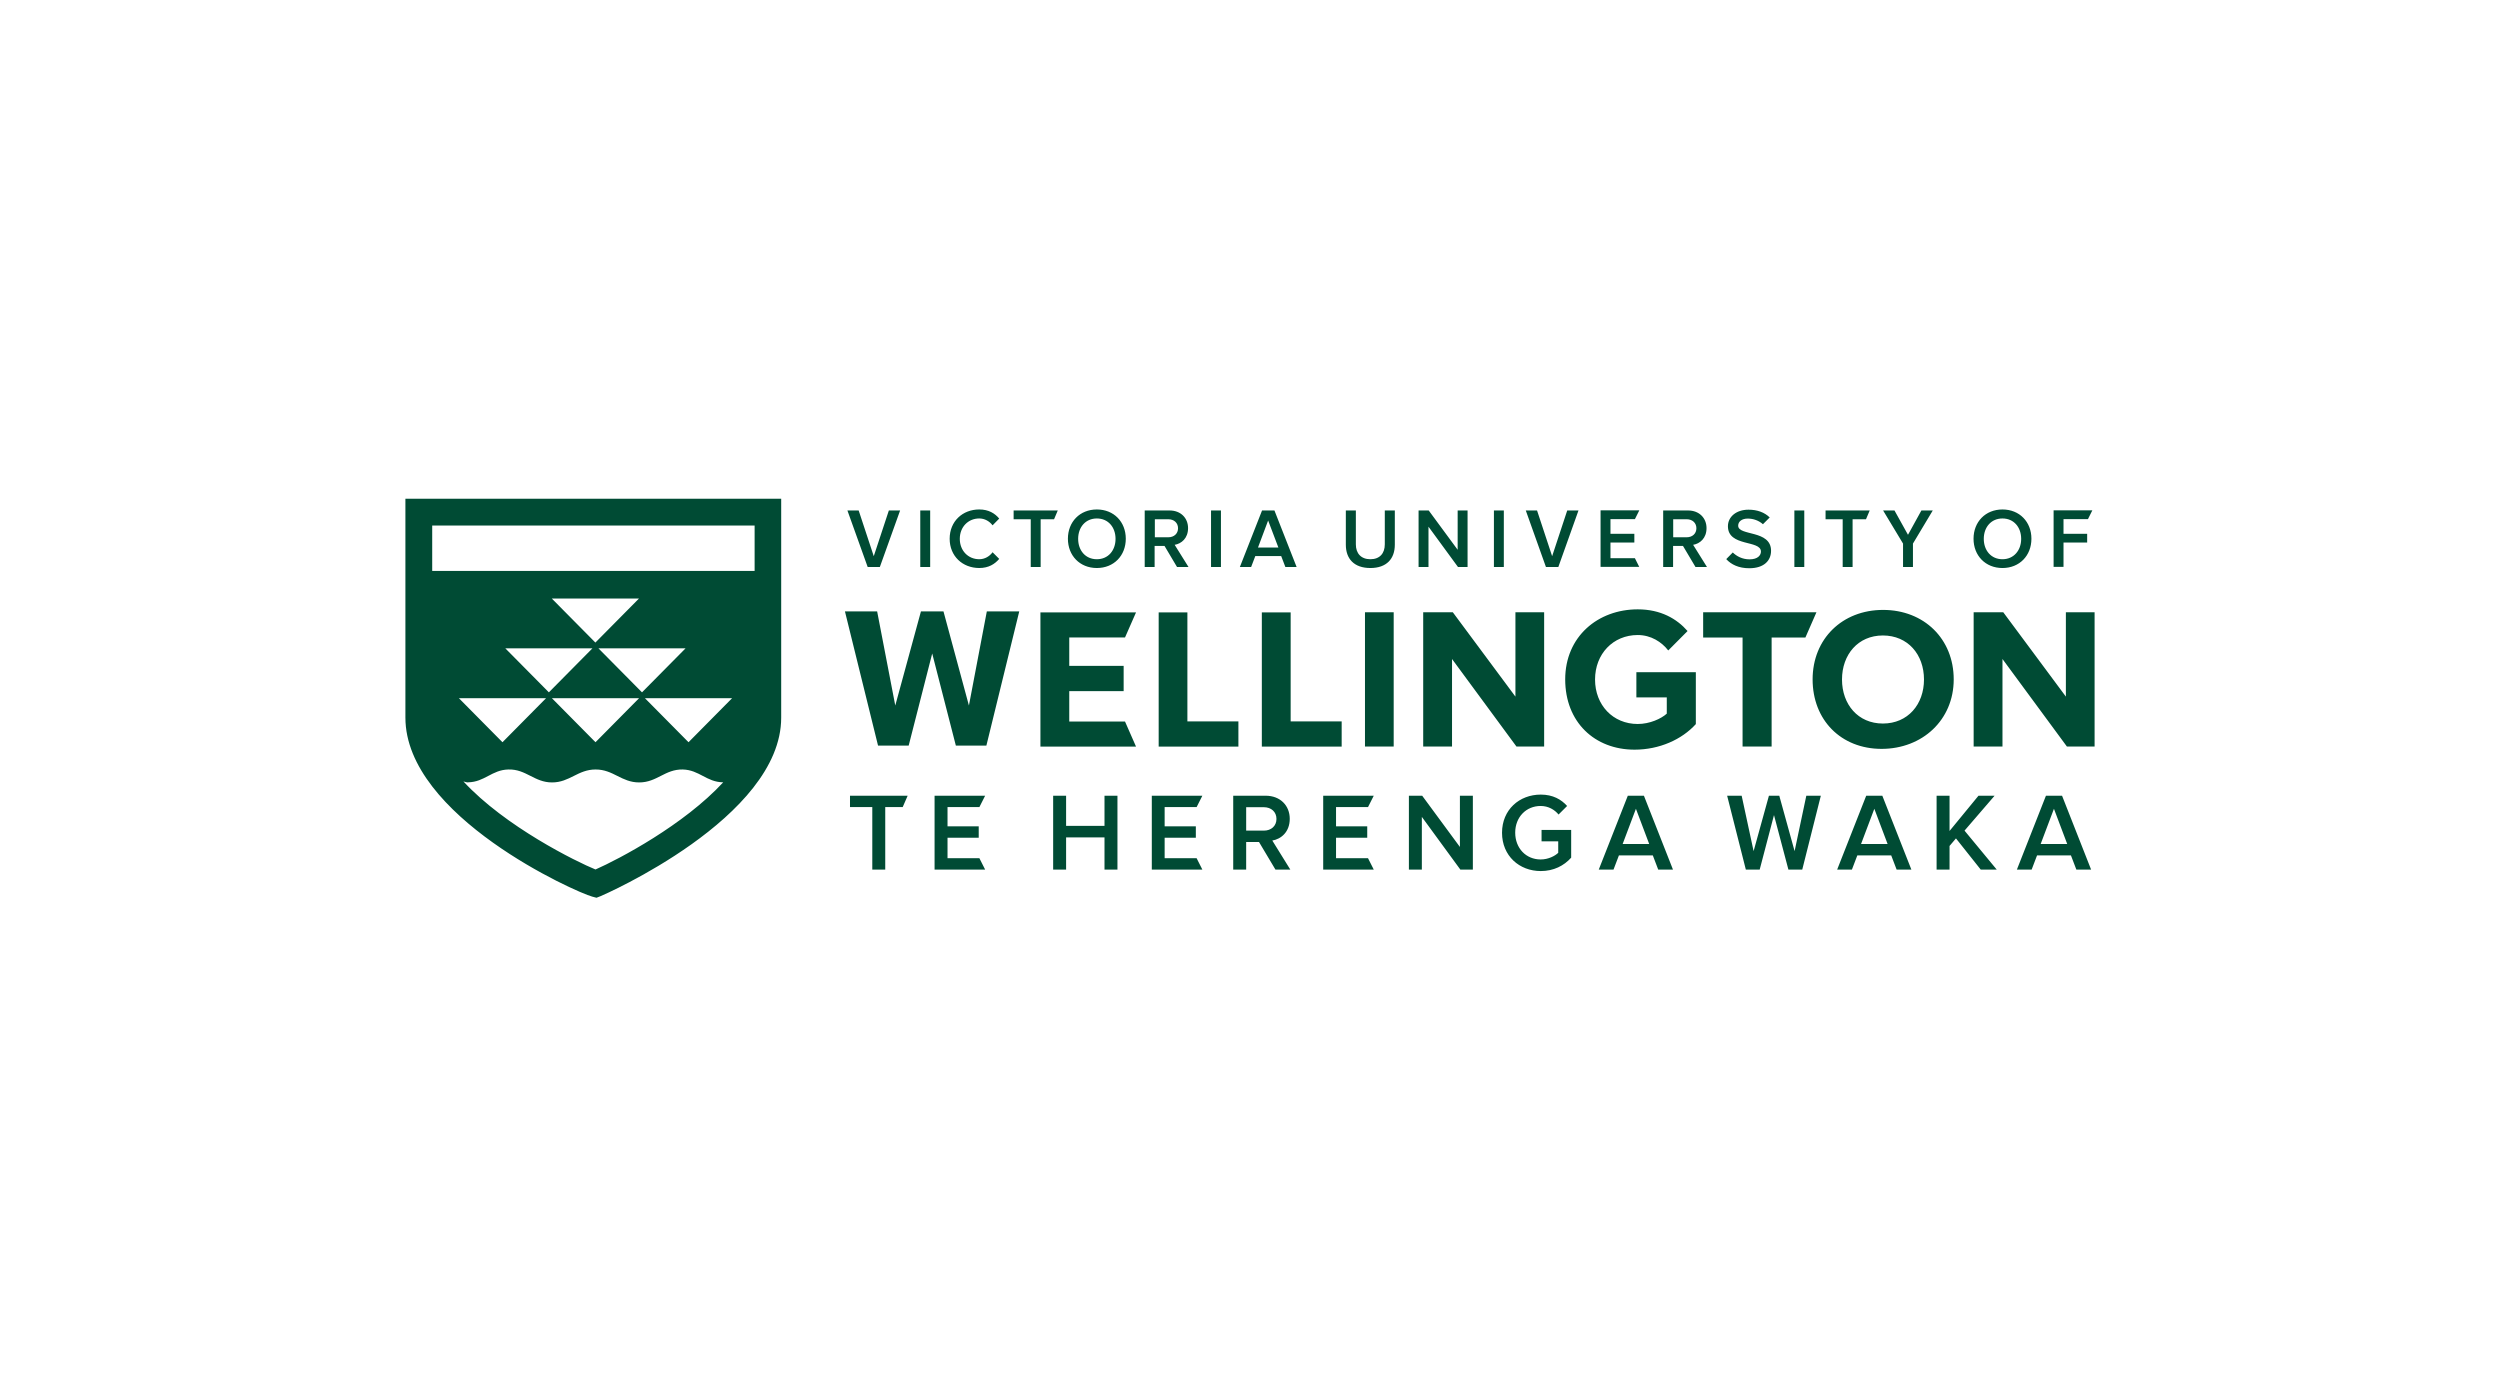 <?xml version="1.0" encoding="UTF-8"?><svg id="Layer_1" xmlns="http://www.w3.org/2000/svg" viewBox="0 0 222 124"><path d="M87.48,77.22l-.51-1.01h-2.83v-1.82h2.77v-1.01h-2.77v-1.71h2.83l.51-1.01h-4.49v6.56h4.49ZM78.61,77.22v-5.55h1.55l.44-1.01h-5.12v1.01h1.98v5.55h1.15ZM99.23,77.22v-6.56h-1.15v2.68h-3.41v-2.68h-1.15v6.56h1.15v-2.86h3.41v2.86h1.15ZM106.77,77.22l-.51-1.01h-2.84v-1.82h2.77v-1.01h-2.77v-1.71h2.84l.51-1.01h-4.49v6.56h4.49ZM114.58,77.22l-1.6-2.58c.78-.13,1.55-.76,1.55-1.93s-.84-2.05-2.14-2.05h-2.88v6.56h1.15v-2.45h1.14l1.46,2.45h1.33ZM112.23,73.76h-1.57v-2.08h1.57c.65,0,1.12.41,1.12,1.04s-.47,1.04-1.12,1.04M121.99,77.22l-.51-1.01h-2.84v-1.82h2.77v-1.01h-2.77v-1.71h2.84l.51-1.01h-4.49v6.56h4.49ZM130.79,77.22v-6.56h-1.15v4.55l-3.35-4.55h-1.18v6.56h1.15v-4.68l3.42,4.68h1.11ZM139.17,71.58c-.53-.59-1.27-1.02-2.35-1.02-1.9,0-3.44,1.34-3.44,3.39s1.54,3.4,3.44,3.4c1.14,0,2.06-.47,2.7-1.19v-2.46h-2.63v1.01h1.48v1.02c-.29.28-.88.59-1.56.59-1.3,0-2.26-1-2.26-2.38s.97-2.37,2.26-2.37c.68,0,1.24.33,1.59.76l.75-.75ZM148.56,77.22l-2.58-6.56h-1.43l-2.58,6.56h1.31l.48-1.26h3.01l.48,1.26h1.3ZM146.45,74.95h-2.36l1.18-3.13,1.18,3.13ZM160.04,77.22l1.65-6.56h-1.29l-1.04,4.92-1.36-4.92h-.92l-1.36,4.92-1.06-4.92h-1.29l1.66,6.56h1.23l1.27-4.84,1.28,4.84h1.23ZM169.73,77.22l-2.58-6.56h-1.43l-2.58,6.56h1.31l.48-1.26h3.01l.48,1.26h1.3,0ZM167.62,74.95h-2.36l1.18-3.13,1.18,3.13h0ZM177.31,77.22l-2.86-3.46,2.67-3.1h-1.43l-2.57,3.13v-3.13h-1.15v6.56h1.15v-2.1l.57-.67,2.2,2.77h1.42ZM185.69,77.22l-2.58-6.56h-1.43l-2.58,6.56h1.31l.48-1.26h3.01l.48,1.26h1.3,0ZM183.57,74.95h-2.36l1.18-3.13,1.18,3.13h0ZM186,66.29v-11.92h-2.55v7.49l-5.56-7.49h-2.63v11.92h2.56v-7.77l5.72,7.77h2.46ZM87.59,66.21l2.92-11.92h-2.88l-1.59,8.36-2.26-8.36h-2l-2.28,8.36-1.61-8.36h-2.86l2.94,11.92h2.72l2.09-8.18,2.1,8.18h2.72ZM100.88,66.3l-.98-2.23h-4.95v-2.7h4.83v-2.24h-4.83v-2.52h4.95l.98-2.23h-8.49v11.92h8.49ZM149.85,56.03c-.95-1.08-2.37-1.92-4.42-1.92-3.54,0-6.44,2.42-6.44,6.22s2.62,6.24,6.16,6.24c2.2,0,4.2-.9,5.44-2.27v-4.61h-5.28v2.24h2.7v1.44c-.49.45-1.51.92-2.58.92-2.2,0-3.79-1.68-3.79-3.95s1.6-3.95,3.79-3.95c1.18,0,2.13.62,2.71,1.37l1.72-1.73h0ZM167.08,66.5c3.63,0,6.41-2.57,6.41-6.17s-2.64-6.17-6.27-6.17-6.26,2.57-6.26,6.17c0,3.6,2.51,6.17,6.13,6.17M167.2,64.25c-2.21,0-3.63-1.7-3.63-3.91s1.42-3.91,3.63-3.91,3.65,1.68,3.65,3.91c0,2.21-1.43,3.91-3.65,3.91M157.32,66.29v-9.68h3l.98-2.24h-10.06v2.24h3.5v9.68h2.57ZM121.21,54.37h2.55v11.92h-2.55v-11.92ZM109.97,66.29v-2.23h-4.53v-9.68h-2.55v11.92h7.09ZM119.14,66.29v-2.23h-4.53v-9.68h-2.56v11.92h7.09ZM137.12,66.29v-11.92h-2.55v7.49l-5.56-7.49h-2.63v11.92h2.56v-7.77l5.72,7.77h2.46ZM97.4,50.44c1.51,0,2.57-1.1,2.57-2.6s-1.06-2.6-2.57-2.6-2.57,1.1-2.57,2.6,1.06,2.6,2.57,2.6M97.4,49.66c-1.01,0-1.66-.78-1.66-1.81s.65-1.81,1.66-1.81,1.66.78,1.66,1.81-.65,1.81-1.66,1.81M78.13,50.35l1.8-5.02h-1l-1.34,4.06-1.34-4.06h-1l1.8,5.02h1.1ZM115.14,50.35l-1.97-5.02h-1.1l-1.97,5.02h1l.37-.97h2.3l.37.97h1,0ZM113.52,48.62h-1.81l.9-2.4.91,2.4ZM81.72,45.33h.88v5.02h-.88v-5.02ZM88.14,46.65l.59-.6c-.38-.46-.94-.81-1.77-.81-1.48,0-2.63,1.05-2.63,2.6s1.15,2.6,2.63,2.6c.83,0,1.38-.35,1.77-.81l-.59-.59c-.26.36-.69.62-1.18.62-.99,0-1.73-.76-1.73-1.81s.74-1.81,1.73-1.81c.49,0,.92.26,1.18.61M92.41,50.35v-4.24h1.19l.33-.78h-3.92v.78h1.52v4.24h.88ZM105.54,50.35l-1.23-1.97c.6-.1,1.19-.58,1.19-1.48s-.65-1.57-1.64-1.57h-2.21v5.02h.88v-1.87h.88l1.11,1.87s1.01,0,1.01,0ZM103.75,47.71h-1.2v-1.6h1.2c.5,0,.86.32.86.8s-.36.8-.86.8M107.54,45.33h.88v5.02h-.88v-5.02ZM121.69,50.44c1.45,0,2.17-.83,2.17-2.07v-3.04h-.89v3.01c0,.8-.45,1.32-1.28,1.32s-1.29-.52-1.29-1.32v-3.01h-.89v3.04c0,1.24.72,2.07,2.18,2.07M130.32,50.35v-5.02h-.88v3.49l-2.57-3.49h-.9v5.02h.88v-3.58l2.62,3.58h.85ZM132.66,45.33h.88v5.02h-.88v-5.02ZM138.38,50.35l1.79-5.02h-1l-1.34,4.06-1.34-4.06h-1l1.79,5.02h1.1ZM145.57,50.35l-.39-.78h-2.17v-1.39h2.12v-.78h-2.12v-1.3h2.17l.39-.78h-3.44v5.02h3.44ZM151.58,50.35l-1.23-1.97c.6-.1,1.19-.58,1.19-1.48s-.65-1.57-1.64-1.57h-2.21v5.02h.88v-1.87h.88l1.11,1.87s1.01,0,1.01,0ZM149.78,47.71h-1.2v-1.6h1.2c.5,0,.86.32.86.8s-.36.8-.86.8M156.56,46.54l.59-.59c-.46-.45-1.1-.69-1.88-.69-1.1,0-1.83.64-1.83,1.47,0,1.85,2.93,1.2,2.93,2.25,0,.33-.28.69-1.01.69-.65,0-1.15-.28-1.49-.61l-.57.58v.02c.43.47,1.1.8,2.03.8,1.35,0,1.94-.71,1.94-1.55,0-1.88-2.92-1.29-2.92-2.23,0-.37.33-.63.85-.63.49,0,.98.17,1.36.51M159.34,45.33h.88v5.02h-.88v-5.02ZM164.51,50.35v-4.24h1.19l.33-.78h-3.92v.78h1.52v4.24h.88ZM169.87,50.35v-2.08l1.76-2.94h-1.01l-1.19,2.16-1.2-2.16h-1.01l1.77,2.94v2.08h.88ZM177.82,50.44c1.51,0,2.57-1.1,2.57-2.6s-1.06-2.6-2.57-2.6-2.57,1.1-2.57,2.6,1.06,2.6,2.57,2.6M177.82,49.66c-1.01,0-1.66-.78-1.66-1.81s.65-1.81,1.66-1.81,1.66.78,1.66,1.81-.66,1.81-1.66,1.81M183.24,50.35v-2.17h2.1v-.78h-2.1v-1.3h2.17l.39-.78h-3.44v5.02h.88ZM41.56,69.47c1.47-.02,2.12-1.11,3.59-1.14,1.57-.04,2.3,1.15,3.87,1.15s2.29-1.15,3.87-1.15,2.29,1.15,3.87,1.15,2.29-1.18,3.87-1.15c1.47.04,2.11,1.12,3.58,1.14,0,0,0,0,.01,0-3.49,3.78-9.23,6.81-11.34,7.74-1.68-.68-8.02-3.8-11.73-7.82.14.04.28.09.43.09M65.01,62l-3.87,3.91-3.87-3.91s7.74,0,7.74,0ZM53.14,57.57h7.74l-3.87,3.91s-3.87-3.91-3.87-3.91ZM56.75,62l-3.87,3.91-3.87-3.91s7.74,0,7.74,0ZM49,53.15h7.74l-3.87,3.91s-3.87-3.91-3.87-3.91ZM48.49,62l-3.87,3.91-3.87-3.91h7.74ZM44.87,57.57h7.74l-3.87,3.91s-3.87-3.91-3.87-3.91ZM67.01,46.67v4.03h-28.63v-4.03h28.63ZM36,44.28v19.44c0,8.77,15.18,15.53,16.59,15.9l.38.1.36-.14c.16-.06,16.04-6.95,16.04-15.85v-19.44h-33.37Z" style="fill:#004b34;"/></svg>